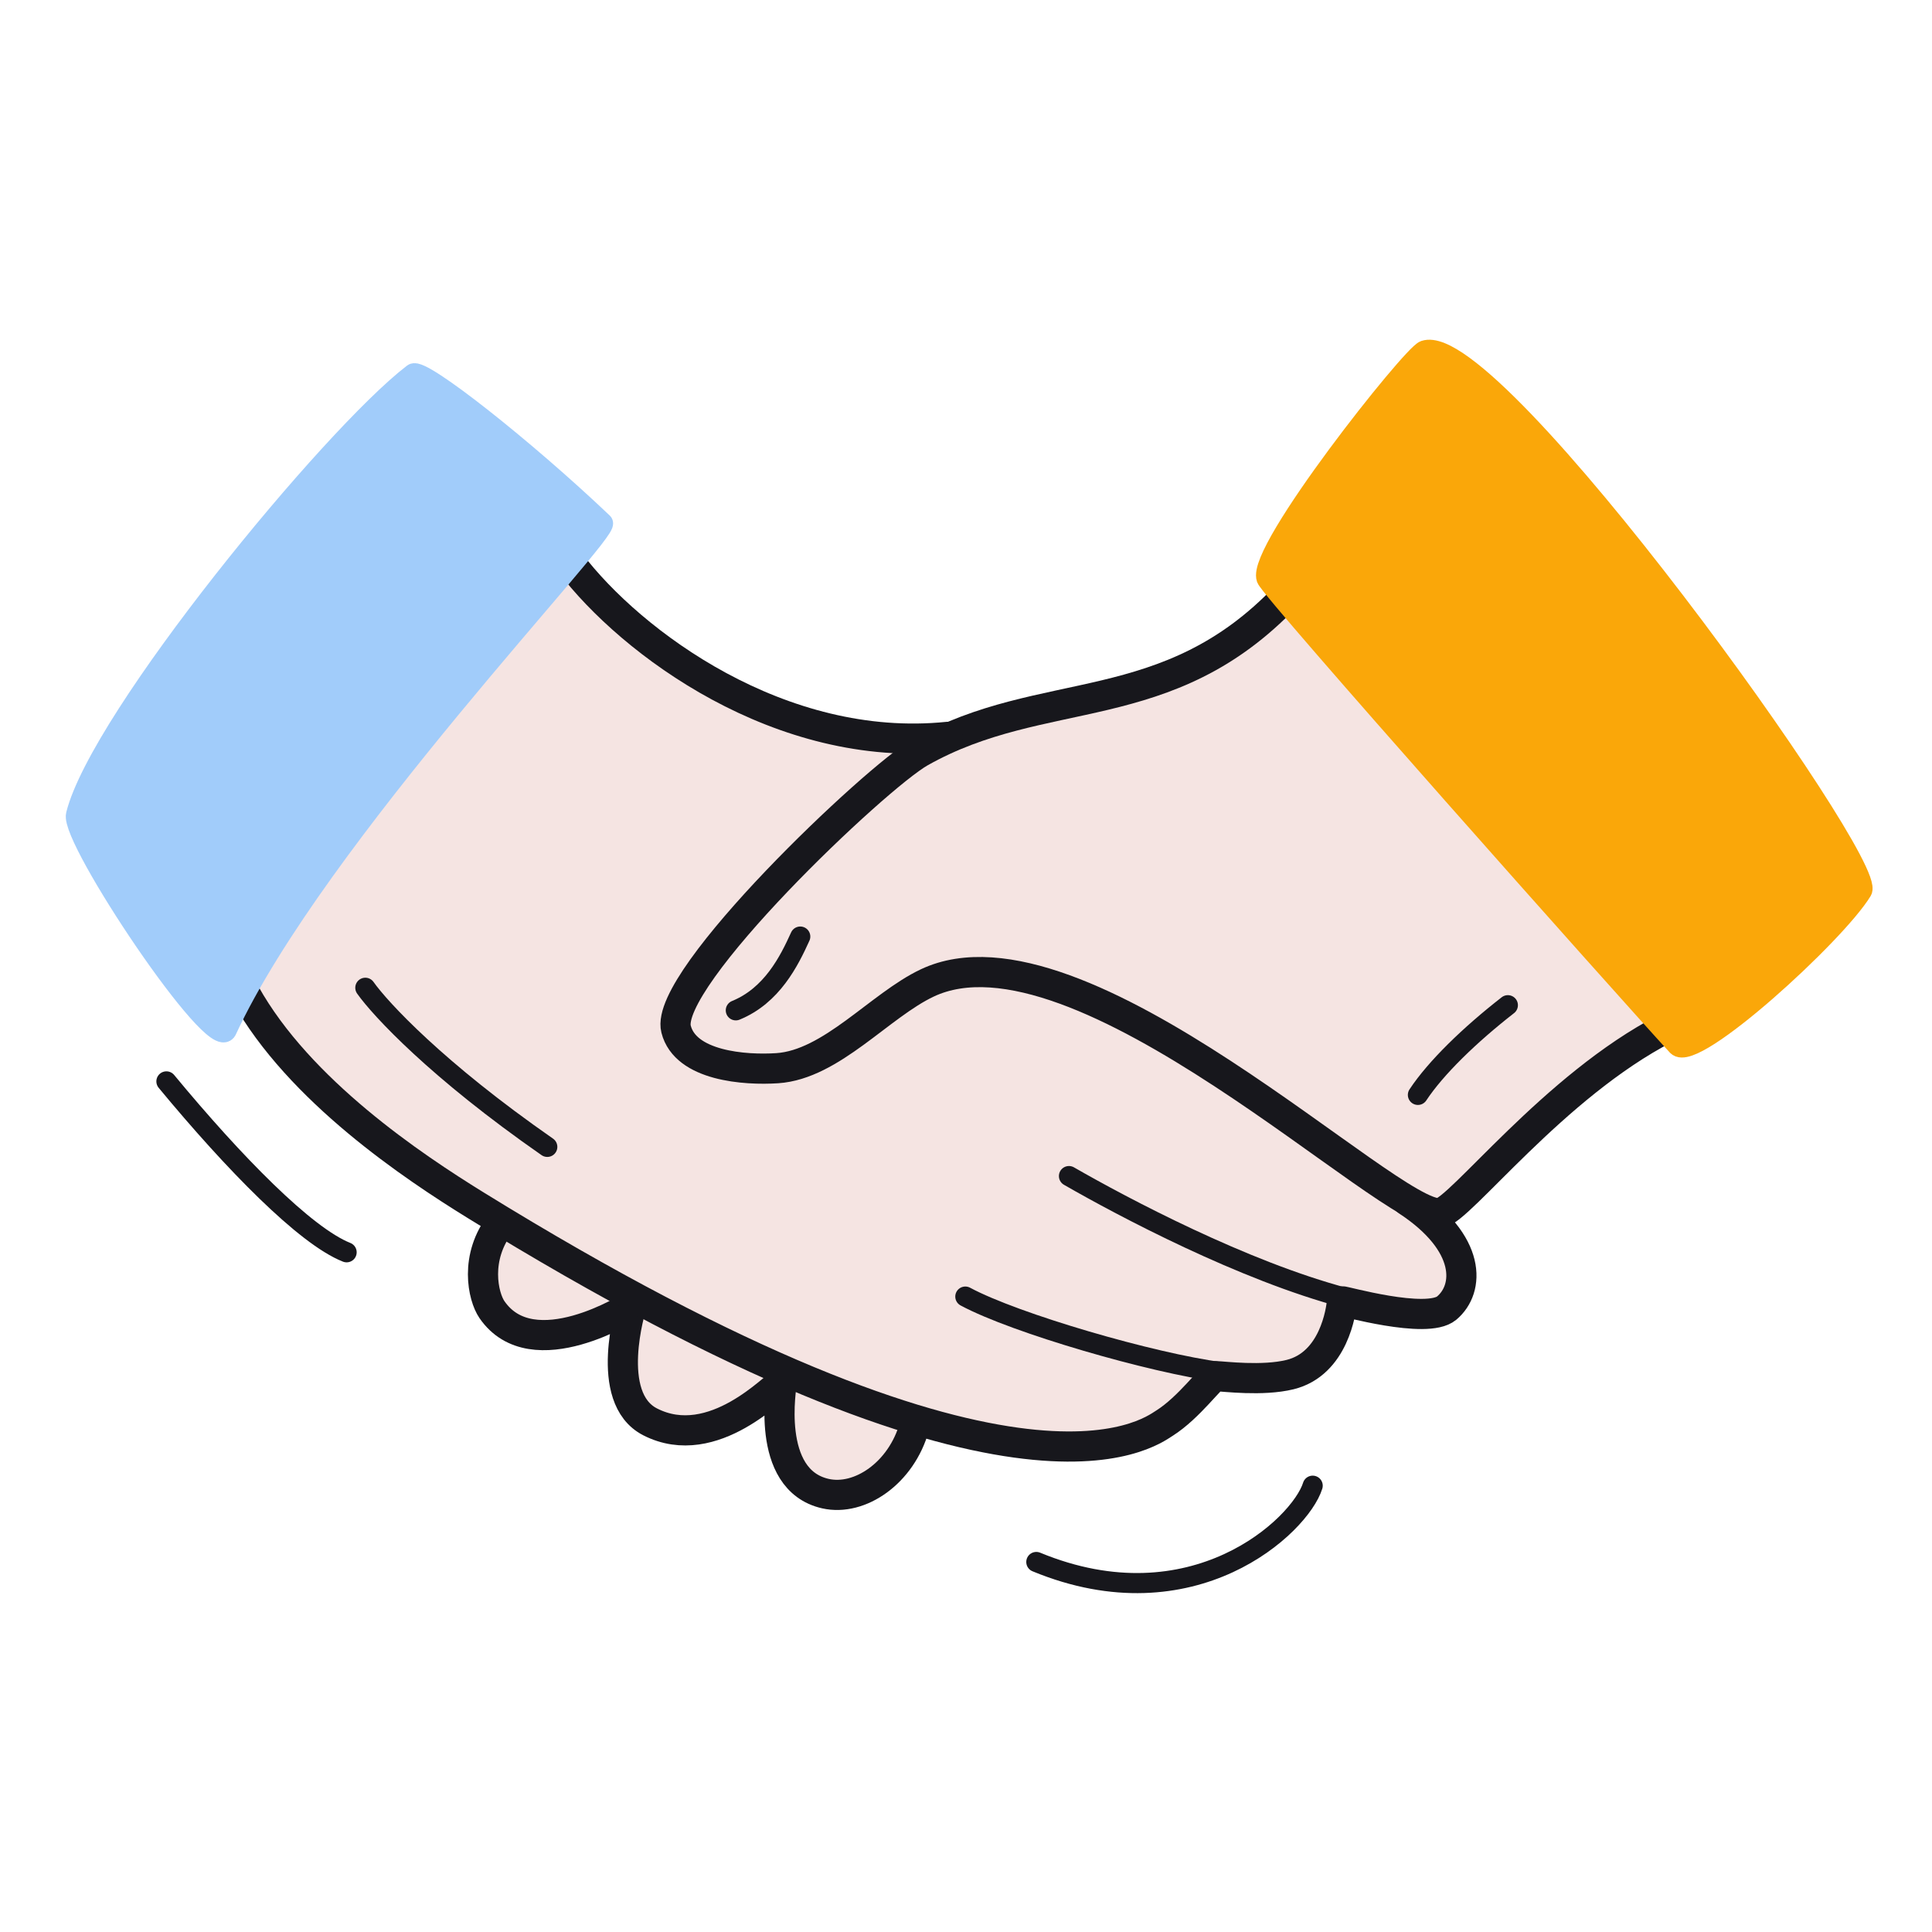 <svg xmlns="http://www.w3.org/2000/svg" width="192" height="192" style="width:100%;height:100%;transform:translate3d(0,0,0);content-visibility:visible" viewBox="0 0 192 192"><defs><clipPath id="e"><path d="M0 0h192v192H0z"/></clipPath><clipPath id="g"><path d="M0 0h192v192H0z"/></clipPath><clipPath id="f"><path d="M0 0h192v192H0z"/></clipPath><filter id="a" width="100%" height="100%" x="0%" y="0%" filterUnits="objectBoundingBox"><feComponentTransfer in="SourceGraphic"><feFuncA tableValues="1.0 0.0" type="table"/></feComponentTransfer></filter><filter id="c" width="100%" height="100%" x="0%" y="0%" filterUnits="objectBoundingBox"><feComponentTransfer in="SourceGraphic"><feFuncA tableValues="1.0 0.0" type="table"/></feComponentTransfer></filter><path id="b" style="display:none"/><path id="d" style="display:none"/><mask id="i" mask-type="alpha" maskUnits="userSpaceOnUse"><g filter="url(#a)"><path fill="#fff" d="M0 0h192v192H0z" opacity="0"/><use xmlns:ns1="http://www.w3.org/1999/xlink" ns1:href="#b"/></g></mask><mask id="h" mask-type="alpha" maskUnits="userSpaceOnUse"><g filter="url(#c)"><path fill="#fff" d="M0 0h192v192H0z" opacity="0"/><use xmlns:ns2="http://www.w3.org/1999/xlink" ns2:href="#d"/></g></mask></defs><g clip-path="url(#e)"><g clip-path="url(#f)" style="display:block"><g style="display:block"><path fill="#F5E4E2" d="m50.625 51.375-28 37.75 3 10.375 17.75 11.875 64.375 16.875 33.75-7.75.125-8.375-47-38.125S78.5 73 72 68.875c-4.547-2.885-15.625-12.75-15.625-12.75z" class="secondary"/><path fill="none" stroke="#F5E4E2" d="m50.625 51.375-28 37.75 3 10.375 17.75 11.875 64.375 16.875 33.75-7.75.125-8.375-47-38.125S78.5 73 72 68.875c-4.547-2.885-15.625-12.75-15.625-12.75z" class="secondary"/></g><g style="display:block"><path fill="#F5E4E2" d="M90.862 141.791c-1.28 4.588-5.413 7.419-8.835 6.643-6.115-1.387-4.29-10.964-4.352-10.964-.485 0-6.748 7.063-13.064 3.834-4.702-2.403-1.863-11.51-1.863-11.51s-9.804 6.259-13.861.35c-.877-1.277-1.794-5.201.915-8.638" class="secondary"/><path fill="none" stroke="#17171C" stroke-linecap="round" stroke-linejoin="round" stroke-width="2.998" d="M90.862 141.791c-1.28 4.588-5.413 7.419-8.835 6.643-6.115-1.387-4.29-10.964-4.352-10.964-.485 0-6.748 7.063-13.064 3.834-4.702-2.403-1.863-11.51-1.863-11.51s-9.804 6.259-13.861.35c-.877-1.277-1.794-5.201.915-8.638" class="primary"/><path fill="#F5E4E2" d="M139.87 119.343c6.419 4.225 6.182 8.741 3.901 10.655-1.983 1.663-10.399-.776-10.407-.674-.076.917-.795 6.212-5.162 7.283-2.747.673-6.583.175-7.377.153-.447-.012-2.619 3.108-5.109 4.677-1.582.997-14.963 11.369-68.467-21.677-6.156-3.803-17.499-11.354-22.884-21.011" class="secondary"/><path fill="none" stroke="#17171C" stroke-linecap="round" stroke-linejoin="round" stroke-width="2.998" d="M139.87 119.343c6.419 4.225 6.182 8.741 3.901 10.655-1.983 1.663-10.399-.776-10.407-.674-.076.917-.795 6.212-5.162 7.283-2.747.673-6.583.175-7.377.153-.447-.012-2.619 3.108-5.109 4.677-1.582.997-14.963 11.369-68.467-21.677-6.156-3.803-17.499-11.354-22.884-21.011" class="primary"/><path fill="#F5E4E2" d="M165.532 102.195c-11.126 5.737-20.459 18.114-22.449 18.363-4.842.605-35.818-30.017-50.932-22.874-4.726 2.233-9.526 8.113-14.906 8.472-3.209.214-9.133-.207-10.058-3.887-1.258-5.001 19.861-25.035 24.27-27.521 12.269-6.919 24.513-3.032 36.371-15.519" class="secondary"/><path fill="none" stroke="#17171C" stroke-linecap="round" stroke-linejoin="round" stroke-width="2.998" d="M165.532 102.195c-11.126 5.737-20.459 18.114-22.449 18.363-4.842.605-35.818-30.017-50.932-22.874-4.726 2.233-9.526 8.113-14.906 8.472-3.209.214-9.133-.207-10.058-3.887-1.258-5.001 19.861-25.035 24.27-27.521 12.269-6.919 24.513-3.032 36.371-15.519" class="primary"/><path fill="none" stroke="#17171C" stroke-linecap="round" stroke-linejoin="round" stroke-width="1.998" d="M79.529 93.074c-1.108 2.444-2.81 5.862-6.406 7.332m22.81 28.446c4.961 2.669 18.588 6.618 25.376 7.506m-15.077-19.482c5.373 3.091 17.315 9.417 27.456 12.102" class="primary"/><path fill="none" stroke="#17171C" stroke-linecap="round" stroke-linejoin="round" stroke-width="2.998" d="M94.195 73.228c-16.621 1.702-31.477-9.326-37.531-17.305" class="primary"/><path fill="none" stroke="#17171C" stroke-linecap="round" stroke-linejoin="round" stroke-width="1.998" d="M34.447 124.451c-4.11-1.626-11.2-8.875-17.909-16.984m133.312-7.571c-3.772 2.938-7.153 6.211-8.94 8.914m-86.521 5.166c-10.986-7.642-16.598-13.712-18.083-15.813m94.148 49.484c-1.25 4.001-11.913 14.004-27.466 7.58" class="primary"/><path fill="none" stroke="#FAA709" stroke-linecap="round" stroke-linejoin="round" stroke-width="2" d="M166.682 103.926c-5.441-5.914-40.365-45.181-40.816-46.435-1.002-2.792 14.441-22.232 15.699-22.657 6.834-2.308 45.131 50.967 43.478 53.698-2.583 4.267-16.713 17.185-18.361 15.394" class="tertiary"/><path fill="#FAA709" d="M166.682 103.926c-5.441-5.914-40.365-45.181-40.816-46.435-1.002-2.792 14.441-22.232 15.699-22.657 6.834-2.308 45.131 50.967 43.478 53.698-2.583 4.267-16.713 17.185-18.361 15.394" class="tertiary"/><path fill="none" stroke="#A1CCFA" stroke-linecap="round" stroke-linejoin="round" stroke-width="2" d="M22.528 102.39c-1.172 2.542-15.573-19.026-14.973-21.423 2.411-9.643 25.364-37.606 33.505-43.841.834-.639 11.116 7.476 18.853 14.839.864.823-28.583 31.351-37.385 50.425" class="quaternary"/><path fill="#A1CCFA" d="M22.528 102.39c-1.172 2.542-15.573-19.026-14.973-21.423 2.411-9.643 25.364-37.606 33.505-43.841.834-.639 11.116 7.476 18.853 14.839.864.823-28.583 31.351-37.385 50.425" class="quaternary"/></g></g><g clip-path="url(#g)" style="display:none"><g style="display:none"><path class="secondary"/><path fill="none" class="secondary"/><path class="secondary"/><path fill="none" class="secondary"/></g><g style="display:none"><path class="secondary"/><path fill="none" class="primary"/><path class="secondary"/><path fill="none" class="primary"/><path fill="none" class="primary"/><path class="secondary"/><path fill="none" class="primary"/><path fill="none" class="primary"/><path fill="none" class="primary"/><path fill="none" class="primary"/><path fill="none" class="primary"/><path fill="none" class="primary"/><path fill="none" class="primary"/><path fill="none" class="primary"/><path fill="none" class="tertiary"/><path class="tertiary"/><path fill="none" class="quaternary"/><path class="quaternary"/></g><g mask="url(#h)" style="display:none"><path class="secondary"/><path fill="none" class="primary"/><path fill="none" class="primary"/><path class="secondary"/><path fill="none" class="primary"/><path fill="none" class="primary"/><path fill="none" class="primary"/><path fill="none" class="tertiary"/><path class="tertiary"/></g><g mask="url(#i)" style="display:none"><path class="secondary"/><path fill="none" class="primary"/><path fill="none" class="primary"/><path fill="none" class="primary"/><path fill="none" class="primary"/><path fill="none" class="primary"/><path fill="none" class="primary"/><path fill="none" class="quaternary"/><path class="quaternary"/></g><g fill="none" style="display:none"><path class="primary"/><path class="primary"/></g></g></g></svg>